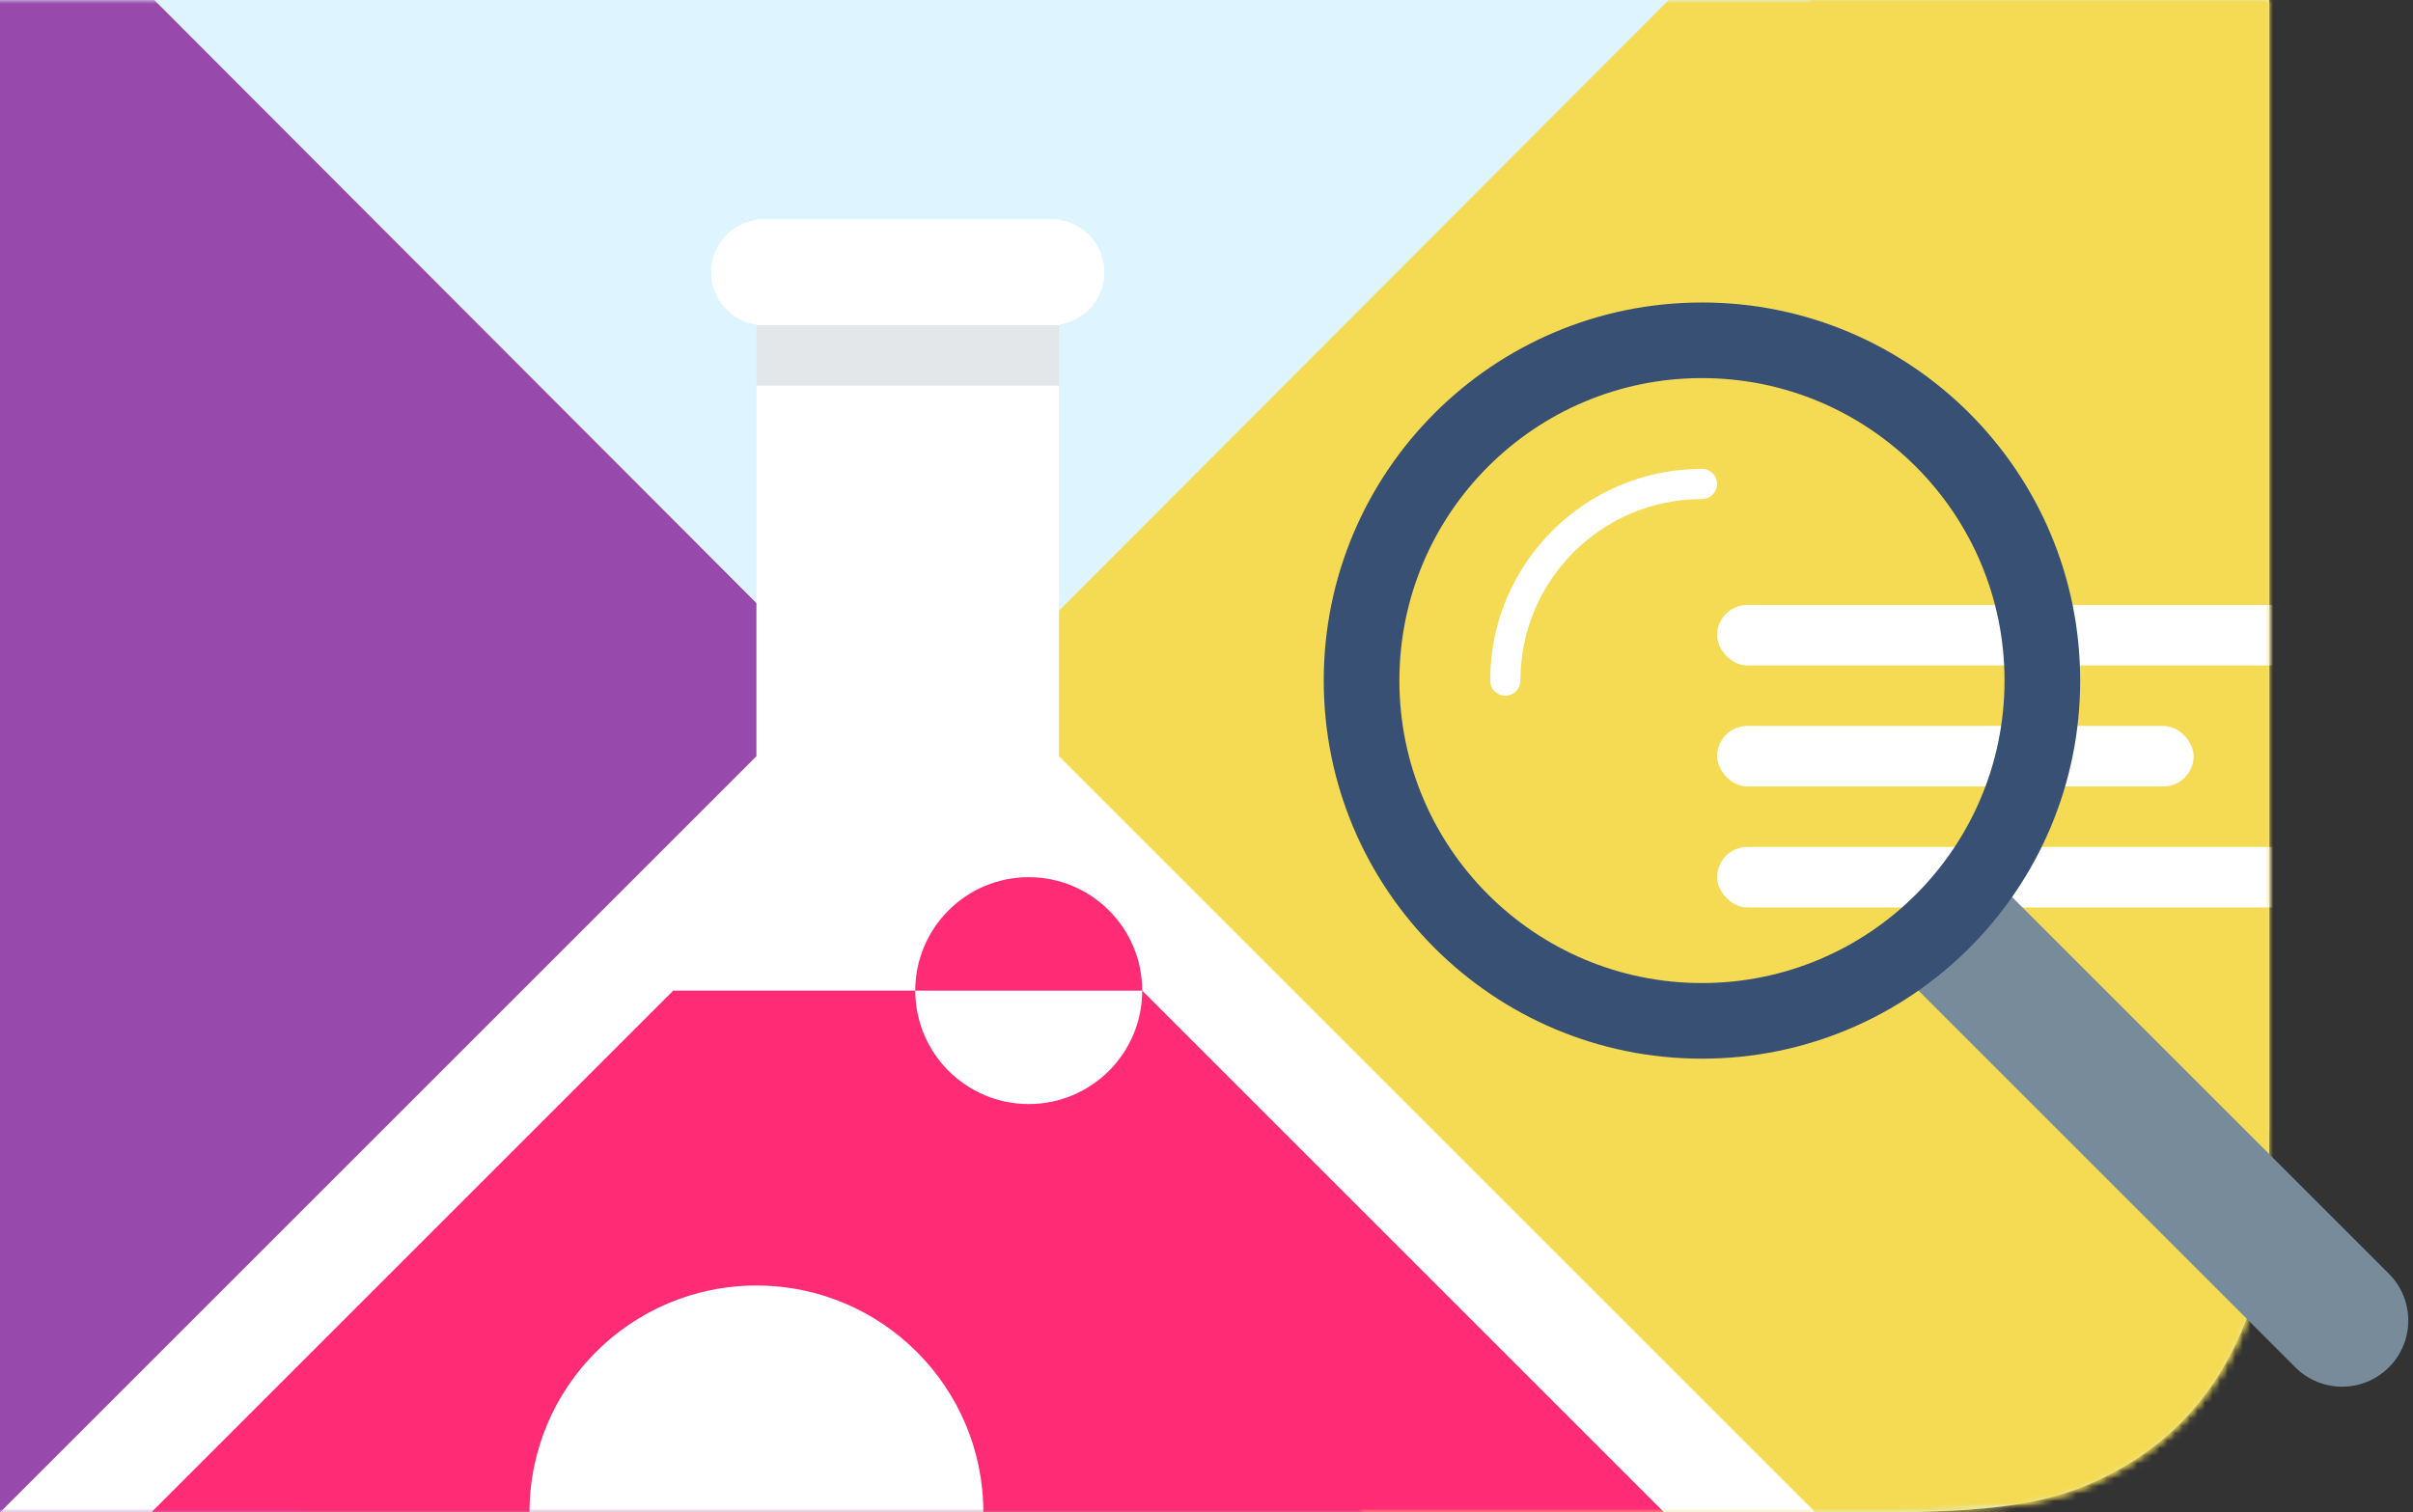 <?xml version="1.0" encoding="UTF-8"?>
<svg width="319px" height="200px" viewBox="0 0 319 200" version="1.1" xmlns="http://www.w3.org/2000/svg" xmlns:xlink="http://www.w3.org/1999/xlink">
    <rect x="0" y="0" width="319" height="200" fill="#333333" stroke="none"/>
    <!-- Generator: Sketch 52.2 (67145) - http://www.bohemiancoding.com/sketch -->
    <title>Group 3</title>
    <desc>Created with Sketch.</desc>
    <defs>
        <path d="M0,0 L300,0 L300,148.722 C300,166.553 298.143,173.018 294.657,179.537 C291.171,186.055 286.055,191.171 279.537,194.657 C273.018,198.143 266.553,200 248.722,200 L0,200 L0,0 Z" id="path-1"></path>
    </defs>
    <g id="Symbols" stroke="none" stroke-width="1" fill="none" fill-rule="evenodd">
        <g id="card-/-part-/-1-(1)">
            <g id="Group-3">
                <mask id="mask-2" fill="white">
                    <use xlink:href="#path-1"></use>
                </mask>
                <use id="bg" fill="#DEF4FF" xlink:href="#path-1"></use>
                <polygon id="Combined-Shape" fill="#F4DB53" mask="url(#mask-2)" points="300 0 300 200 40 200 239.603 0"></polygon>
                <polygon id="Combined-Shape" fill="#F4DB53" mask="url(#mask-2)" points="302 -1 302 199 22 199 221.603 -1"></polygon>
                <g id="Group-2" mask="url(#mask-2)" fill="#FFFFFF">
                    <g transform="translate(227, 80)" id="Rectangle-13">
                        <rect x="0" y="0" width="112" height="8" rx="4"></rect>
                        <rect x="0" y="16" width="63" height="8" rx="4"></rect>
                        <rect x="0" y="32" width="112" height="8" rx="4"></rect>
                    </g>
                </g>
                <polygon id="Combined-Shape-Copy" fill="#984AAC" mask="url(#mask-2)" transform="translate(90, 100) scale(-1, 1) translate(-90, -100) " points="220 0 220 200 -40 200 159.603 0"></polygon>
                <g id="Group" mask="url(#mask-2)">
                    <g transform="translate(0, 29)">
                        <path d="M100,13.929 C96.608,13.444 94,10.526 94,7 C94,3.474 96.608,0.556 100,0.071 L100,0 L140,0 L140,0.071 C143.392,0.556 146,3.474 146,7 C146,10.526 143.392,13.444 140,13.929 L140,71 L240,171 L0,171 L100,71 L100,13.929 Z" id="Combined-Shape" fill="#FFFFFF"></path>
                        <rect id="Rectangle-2" fill-opacity="0.21" fill="#778B9B" x="100" y="14" width="40" height="8"></rect>
                        <path d="M151,102 L220,171 L20,171 L89,102 L151,102 Z" id="Combined-Shape" fill="#FF2B75"></path>
                        <path d="M70,171 C70,154.431 83.431,141 100,141 C116.569,141 130,154.431 130,171 L70,171 Z" id="Combined-Shape" fill="#FFFFFF"></path>
                        <circle id="Oval-Copy" fill="#FF2B75" cx="136" cy="102" r="15"></circle>
                        <path d="M121,102 L151,102 C151,110.284 144.284,117 136,117 C127.716,117 121,110.284 121,102 Z" id="Combined-Shape" fill="#FFFFFF"></path>
                    </g>
                </g>
                <path d="M252,129.371 L264.371,117 L315.814,168.443 C319.231,171.859 319.231,177.398 315.814,180.814 L315.814,180.814 C312.398,184.231 306.859,184.231 303.443,180.814 L252,129.371 Z" id="Combined-Shape" fill="#778B9B"></path>
                <path d="M225,130 C247.091,130 265,112.091 265,90 C265,67.909 247.091,50 225,50 C202.909,50 185,67.909 185,90 C185,112.091 202.909,130 225,130 Z M225,140 C197.386,140 175,117.614 175,90 C175,62.386 197.386,40 225,40 C252.614,40 275,62.386 275,90 C275,117.614 252.614,140 225,140 Z" id="Oval-5" fill="#385074"></path>
                <path d="M225,64 C210.641,64 199,75.641 199,90" id="Oval-5" stroke="#FFFFFF" stroke-width="4" stroke-linecap="round" stroke-linejoin="round"></path>
            </g>
        </g>
    </g>
</svg>